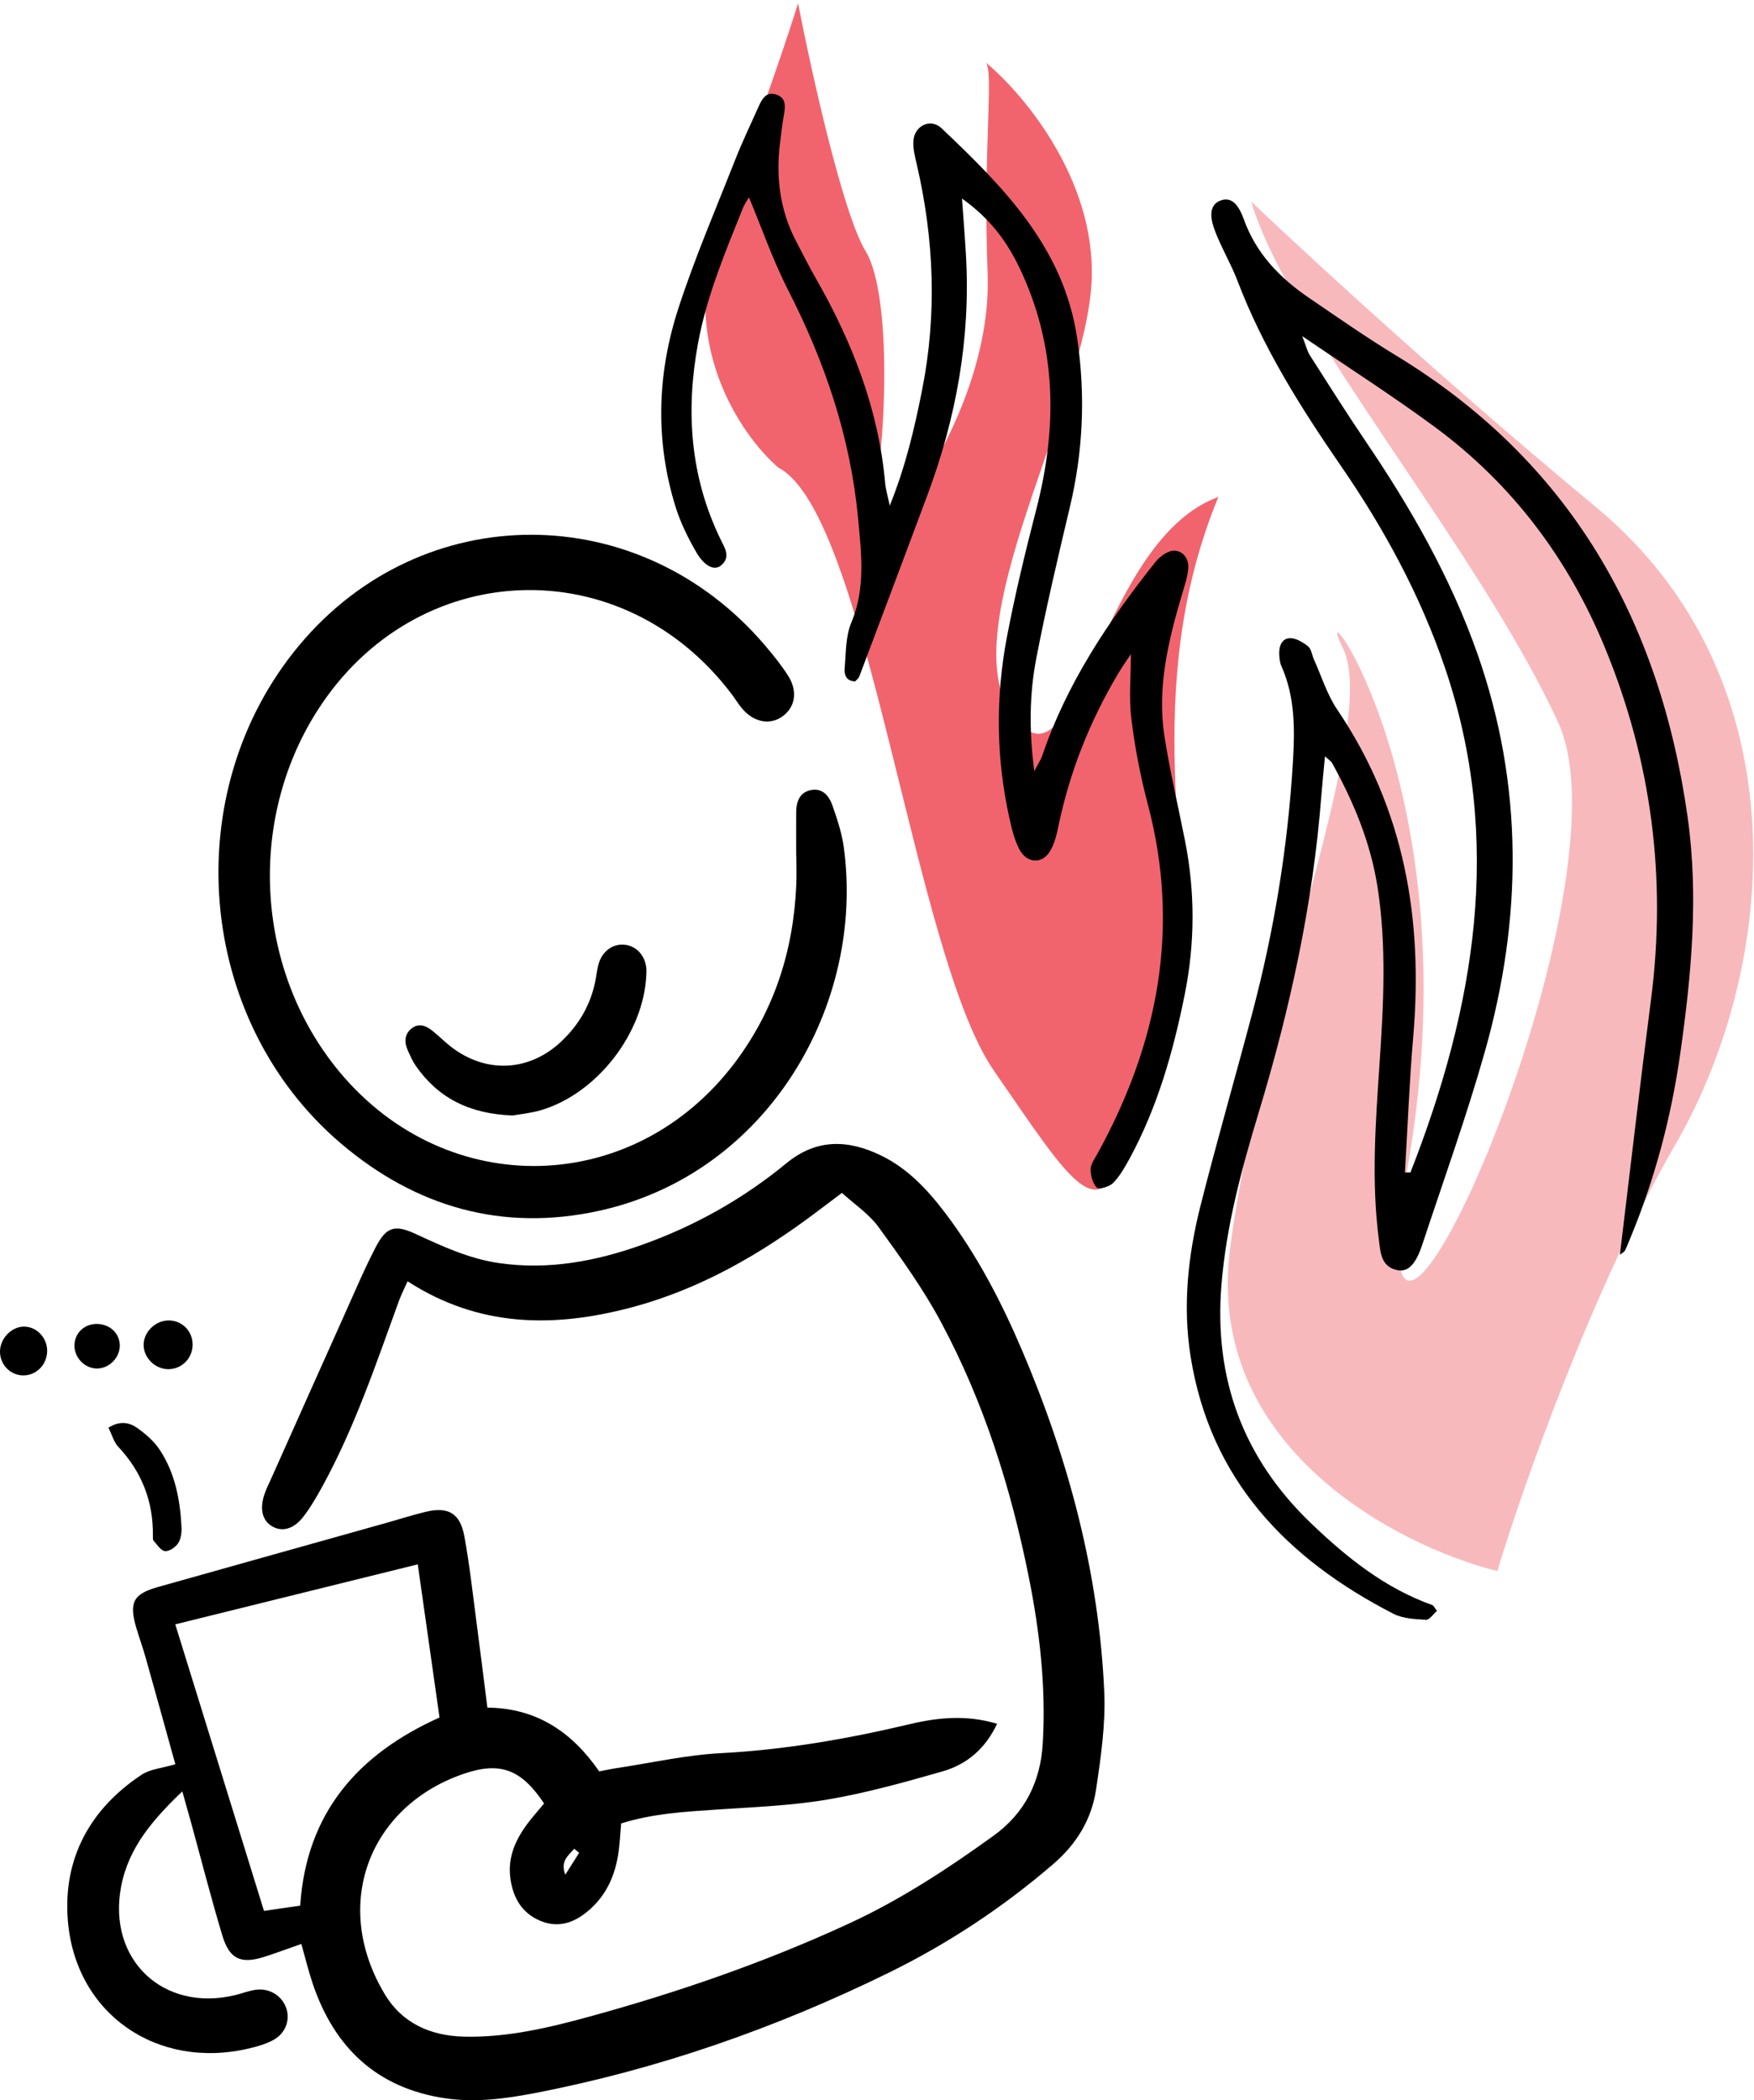 <svg width="584" height="699" viewBox="0 0 584 699" fill="none" xmlns="http://www.w3.org/2000/svg">
<path d="M409.597 415.231C400.859 481.387 465.246 514.568 498.532 522.89C506.854 495.326 530.362 428.339 557.823 380.907C592.149 321.617 600.641 226.141 531.299 168.71C468.888 117.02 416.591 67.092 416.591 67.092C429.074 109.219 492.292 182.752 518.816 240.482C545.341 298.212 447.044 513.528 468.888 387.146C490.732 260.765 434.562 190.553 447.044 215.517C459.526 240.481 420.519 332.537 409.597 415.231Z" fill="#F1646E" fill-opacity="0.45"/>
<path d="M239.765 74.622C225.09 113.433 246.555 144.783 259.122 155.607C288.889 170.977 304.077 317.528 330.906 356.326C357.735 395.124 366.263 410.48 376.024 379.164C380.479 364.872 388.507 356.326 393.187 322.994C397.7 290.856 379.145 229.378 405.67 165.407C366.663 179.449 359.501 261.86 339.365 240.797C314.194 214.468 358.866 140.784 363.205 97.061C366.677 62.083 341.37 31.699 328.283 20.879C330.912 24.499 327.261 49.909 328.832 91.089C330.795 142.564 282.843 195.99 288.925 175.658C295.007 155.326 297.688 99.134 288.205 83.605C280.618 71.182 270.051 23.415 265.715 1.084C263.18 9.426 254.441 35.812 239.765 74.622Z" fill="#F1646E"/>
<path d="M100.321 647.002C95.623 648.642 91.856 650.045 88.045 651.271C80.186 653.768 76.389 652.084 73.996 644.092C70.288 631.757 67.097 619.274 63.685 606.85C62.769 603.541 61.824 600.232 60.701 596.214C50.922 605.594 42.811 614.871 40.33 627.871C35.706 652.084 54.216 669.781 78.251 664.035C80.6 663.473 82.889 662.543 85.253 662.232C89.877 661.641 93.998 664.345 95.357 668.511C96.598 672.307 95.091 676.665 91.177 678.866C88.651 680.284 85.726 681.112 82.889 681.776C52.369 688.985 25.114 670.328 22.588 639.187C20.933 618.698 29.856 602.123 47.154 590.674C50.035 588.768 53.994 588.488 58.382 587.188C55.25 575.931 51.941 563.891 48.543 551.866C47.598 548.513 46.401 545.219 45.411 541.88C42.885 533.356 44.318 530.535 52.576 528.201C77.882 521.066 103.216 513.99 128.522 506.884C132.909 505.658 137.267 504.254 141.699 503.176C149.13 501.374 153.162 503.575 154.581 511.168C156.383 520.918 157.447 530.816 158.746 540.654C159.943 549.665 161.051 558.691 162.277 568.338C178.689 568.486 190.478 576.492 199.504 589.566C201.469 589.197 203.241 588.783 205.044 588.517C216.699 586.759 228.311 584.115 240.04 583.495C261.342 582.372 282.157 578.767 302.809 573.863C312.381 571.588 321.821 570.672 331.984 573.715C328.203 581.796 322.102 587.173 313.947 589.522C301.331 593.141 288.612 596.701 275.701 598.902C263.587 600.97 251.178 601.428 238.888 602.256C228.192 602.98 217.527 603.541 206.816 606.88C206.58 609.775 206.418 612.39 206.122 614.99C205.28 622.686 202.68 629.659 196.904 635.036C192.132 639.483 186.563 642.038 179.989 639.335C173.667 636.735 170.712 631.432 169.9 624.902C169.043 618.077 171.672 612.257 175.632 606.953C177.389 604.605 179.354 602.433 181.156 600.247C173.593 588.916 166.591 586.154 154.27 590.408C123.13 601.133 110.16 633.662 128.049 663.621C133.914 673.459 143.413 677.581 154.522 677.847C168.895 678.187 182.826 674.863 196.505 671.111C226.036 663.001 254.931 653.014 282.792 640.147C299.943 632.214 315.661 621.918 330.891 610.912C341.173 603.467 346.461 593.082 347.2 580.112C348.279 561.439 346.196 543.121 342.547 524.921C336.608 495.302 327.597 466.644 313.282 439.979C307.358 428.929 299.943 418.618 292.542 408.425C289.351 404.037 284.52 400.847 280.325 397.02C277.09 399.458 274.77 401.201 272.436 402.959C253.439 417.333 233.141 429.121 209.874 435.237C184.244 441.973 159.411 441.767 135.701 426.447C134.667 428.796 133.618 430.82 132.835 432.947C125.213 453.88 118.122 475.02 107.368 494.652C105.432 498.168 103.408 501.699 100.956 504.86C97.721 509.041 93.762 509.957 90.468 507.918C87.454 506.057 86.464 502.511 87.882 497.843C88.503 495.805 89.507 493.869 90.379 491.919C98.474 473.793 106.555 455.668 114.695 437.556C118.107 429.963 121.342 422.282 125.183 414.925C128.625 408.321 131.506 407.509 138.286 410.641C147.313 414.807 156.265 418.987 166.28 420.405C182.693 422.739 198.367 419.785 213.7 414.334C231.309 408.07 247.441 399 261.859 387.138C271.963 378.835 282.511 379.323 293.325 384.567C302.203 388.866 308.851 395.986 314.745 403.757C325.352 417.761 333.388 433.243 340.257 449.33C355.768 485.656 365.873 523.4 367.66 562.975C368.148 573.848 366.537 584.913 364.912 595.741C363.435 605.535 358.412 613.764 350.746 620.352C333.964 634.814 315.572 646.943 295.762 656.648C258.255 675.025 219.063 688.734 177.951 696.652C168.171 698.529 158.274 699.828 148.347 698.381C125.523 695.027 111.282 681.525 104.073 660.076C102.714 656.043 101.724 651.906 100.336 647.002H100.321ZM58.367 540.654C68.412 573.08 78.133 604.457 87.897 635.996C90.704 635.583 92.521 635.317 94.353 635.051C96.155 634.8 97.943 634.549 99.952 634.253C101.976 603.378 119.171 583.82 146.338 571.632C143.9 554.452 141.536 537.803 139.099 520.652C112.109 527.329 85.903 533.814 58.352 540.625L58.367 540.654ZM192.827 616.674C192.28 616.216 191.748 615.758 191.202 615.315C189.178 617.59 186.489 619.495 188.218 623.942C189.754 621.519 191.29 619.096 192.827 616.674Z" fill="black"/>
<path d="M469.622 390.21C491.057 335.448 500.674 279.83 481.101 222.232C472.917 198.167 460.892 176.023 446.518 155.149C433.075 135.65 420.504 115.721 412.024 93.459C409.838 87.713 406.588 82.38 404.446 76.633C402.348 71.005 403.308 67.888 406.366 66.75C409.439 65.613 412.009 67.075 414.137 72.999C418.258 84.448 426.147 92.543 435.867 99.161C445.41 105.661 454.879 112.279 464.747 118.277C522.626 153.45 552.629 206.129 561.906 271.986C565.614 298.34 563.162 324.458 559.454 350.59C556.455 371.7 551.078 392.116 542.924 411.808C542.318 413.285 541.742 414.792 541.033 416.225C540.826 416.653 540.25 416.904 539.349 417.613C542.82 388.969 546.07 360.769 549.719 332.597C554.934 292.283 549.896 253.372 534.459 215.791C522.242 186.039 503.555 161.162 477.659 142.061C463.861 131.883 449.369 122.635 433.592 111.88C434.877 115.175 435.232 116.874 436.118 118.247C442.19 127.746 448.202 137.289 454.525 146.626C469.667 168.917 482.991 192.169 491.944 217.682C507.322 261.467 506.908 305.756 494.396 349.985C488.265 371.656 480.613 392.899 473.537 414.29C471.365 420.849 468.795 423.419 465.338 422.754C459.784 421.676 459.636 416.816 459.104 412.665C456.549 393.106 458.011 373.532 459.326 353.958C460.655 334.385 461.704 314.826 458.661 295.297C456.356 280.48 450.713 266.933 443.519 253.948C443.179 253.328 442.456 252.929 441.156 251.718C440.698 256.578 440.269 260.699 439.944 264.821C437.182 300.866 429.5 335.906 419.041 370.43C413.368 389.176 408.257 408.085 406.676 427.762C404.165 458.918 413.93 485.346 436.532 507.002C448.424 518.407 461.128 528.585 476.905 534.213C477.319 534.361 477.555 534.996 478.441 536.134C477.245 537.168 475.96 539.162 474.793 539.103C471.129 538.896 467.096 538.719 463.95 537.109C428.466 518.879 402.983 492.525 396.424 451.531C393.721 434.602 395.553 417.717 399.733 401.216C405.199 379.633 411.389 358.243 417.076 336.704C424.226 309.641 428.732 282.119 430.445 254.17C431.125 243.179 431.317 232.144 426.649 221.7C426.117 220.518 425.984 219.085 425.925 217.77C425.822 215.141 426.708 212.467 429.53 212.408C431.539 212.363 433.858 213.782 435.542 215.141C436.635 216.027 436.812 218.021 437.477 219.484C440.003 225.068 441.835 231.139 445.218 236.147C467.702 269.341 473.892 306.125 470.523 345.287C469.238 360.237 468.677 375.246 467.776 390.225H469.593L469.622 390.21Z" fill="black"/>
<path d="M296.236 168.327C301.643 154.913 304.494 142.445 307.006 129.844C312.014 104.672 311.024 79.662 305.248 54.74C304.642 52.14 303.933 49.422 304.125 46.837C304.494 41.785 309.872 39.244 313.491 42.686C334.231 62.378 354.278 82.424 358.695 112.885C361.443 131.809 360.615 150.289 356.213 168.799C352.239 185.492 348.31 202.215 345.045 219.056C342.755 230.933 342.593 243.046 344.365 256.652C345.695 254.111 346.537 252.899 346.995 251.555C355.135 227.55 368.962 206.853 384.576 187.206C385.832 185.625 387.693 184.104 389.57 183.498C392.834 182.449 395.892 185.182 395.641 188.993C395.449 191.889 394.474 194.755 393.632 197.561C389.023 213.087 385.167 228.791 387.723 245.114C389.54 256.77 392.273 268.278 394.563 279.859C397.946 296.936 397.886 313.969 394.444 331.061C390.618 350.088 385.345 368.628 376.008 385.779C374.472 388.586 372.817 391.481 370.616 393.726C369.39 394.967 365.86 395.972 365.195 395.292C363.806 393.874 363.127 391.274 363.127 389.162C363.127 387.463 364.441 385.705 365.343 384.08C385.581 347.385 393.115 308.932 382.168 267.672C379.701 258.365 377.87 248.807 376.688 239.25C375.831 232.425 376.525 225.393 376.525 217.696C375.033 219.986 373.556 222.069 372.256 224.241C362.861 240.062 356.139 256.932 352.402 274.984C351.811 277.836 351.102 280.849 349.61 283.301C346.951 287.704 341.854 287.393 339.387 282.651C337.806 279.608 336.935 276.122 336.181 272.739C331.632 252.545 331.41 232.203 335.266 211.95C337.984 197.739 341.396 183.631 345.015 169.612C352.18 141.928 351.914 114.909 339.225 88.688C334.955 79.883 329.209 72.394 320.301 66.086C320.803 73.117 321.291 79.13 321.63 85.142C323.182 112.649 318.351 139.151 308.764 164.855C301.259 184.96 293.696 205.051 286.117 225.127C285.866 225.792 285.172 226.279 284.743 226.782C281.493 226.693 281.065 224.315 281.242 222.261C281.685 217.209 281.538 211.758 283.443 207.237C288.259 195.715 286.797 184.133 285.689 172.389C283.148 145.532 274.698 120.596 262.466 96.665C257.37 86.708 253.691 76.042 249.378 65.701C248.964 66.411 247.96 67.755 247.354 69.276C241.445 83.96 235.3 98.57 232.404 114.274C228.253 136.787 229.775 158.621 239.909 179.495C241.268 182.301 243.439 185.374 240.071 188.196C237.914 189.998 234.635 188.594 231.858 183.838C229.051 179.007 226.525 173.866 224.885 168.548C218.09 146.567 218.813 124.378 225.83 102.736C231.281 85.925 238.313 69.616 244.798 53.145C247.162 47.162 249.954 41.342 252.584 35.462C253.721 32.921 255.139 30.336 258.522 31.488C261.787 32.611 261.506 35.432 261.004 38.239C260.443 41.415 260.073 44.621 259.689 47.812C258.33 59.01 259.674 69.779 264.874 79.913C267.09 84.212 269.277 88.51 271.67 92.706C283.798 113.904 292.529 136.226 294.715 160.793C294.892 162.802 295.513 164.781 296.251 168.312L296.236 168.327Z" fill="black"/>
<path d="M265.094 284.792C265.094 279.961 265.064 275.13 265.094 270.3C265.123 266.784 266.246 263.711 269.998 262.958C273.883 262.175 276.07 264.952 277.163 268.084C278.743 272.619 280.309 277.287 280.945 282.014C288.08 334.442 255.669 390.785 199.252 403.031C167.225 409.989 138.507 401.746 113.675 380.71C65.117 339.568 58.854 263.534 99.7 214.681C140.635 165.725 212.887 165.74 254.679 214.77C257.456 218.034 260.189 221.403 262.464 225.007C265.729 230.163 264.71 235.555 260.381 238.539C256.156 241.449 250.809 240.341 246.938 235.643C245.742 234.196 244.767 232.571 243.644 231.079C207.067 182.625 138.301 185.358 105.639 236.559C82.061 273.535 85.178 323.392 113.173 356.911C148.952 399.737 211.129 398.215 244.707 353.632C257.885 336.126 264.207 316.213 265.123 294.468C265.256 291.247 265.138 288.027 265.138 284.806H265.049L265.094 284.792Z" fill="black"/>
<path d="M170.623 371.257C156.161 370.71 145.835 365.377 138.419 354.711C137.355 353.19 136.617 351.432 135.834 349.733C134.622 347.074 134.519 344.385 136.927 342.391C139.482 340.264 141.994 341.46 144.195 343.248C146.278 344.932 148.169 346.867 150.296 348.492C161.937 357.415 176.31 356.661 186.961 346.557C192.752 341.061 196.637 334.429 198.218 326.54C198.632 324.442 198.809 322.256 199.489 320.247C200.848 316.244 204.408 313.983 208.101 314.441C211.883 314.914 214.704 317.928 215.177 322.064C215.266 322.862 215.236 323.674 215.192 324.472C214.35 343.839 198.794 363.959 180.151 369.484C176.591 370.533 172.809 370.872 170.608 371.271L170.623 371.257Z" fill="black"/>
<path d="M36.105 475.167C40.035 472.714 43.196 473.468 45.782 475.329C48.544 477.309 51.292 479.672 53.138 482.464C58.294 490.235 59.978 499.157 60.436 508.316C60.525 510.104 60.244 512.231 59.298 513.649C58.412 514.979 56.314 516.397 54.926 516.249C53.537 516.101 52.311 514.077 51.129 512.778C50.834 512.453 50.908 511.743 50.908 511.226C51.07 499.733 47.214 489.851 39.311 481.445C37.937 479.982 37.376 477.737 36.105 475.167Z" fill="black"/>
<path d="M64.128 447.484C64.143 452.019 60.612 455.638 56.122 455.698C51.734 455.742 47.849 451.99 47.819 447.676C47.79 443.407 51.616 439.566 55.989 439.477C60.524 439.389 64.114 442.919 64.128 447.484Z" fill="black"/>
<path d="M8.126 441.531C12.469 441.619 15.97 445.578 15.69 450.084C15.409 454.634 11.657 458.046 7.24 457.751C3.118 457.47 -0.073 453.925 0.001 449.73C0.075 445.342 3.96 441.442 8.141 441.531H8.126Z" fill="black"/>
<path d="M32.547 440.644C36.993 440.836 40.169 444.204 39.859 448.4C39.549 452.492 35.693 455.815 31.69 455.446C27.893 455.106 24.821 451.738 24.791 447.912C24.762 443.658 28.189 440.452 32.547 440.644Z" fill="black"/>
</svg>
